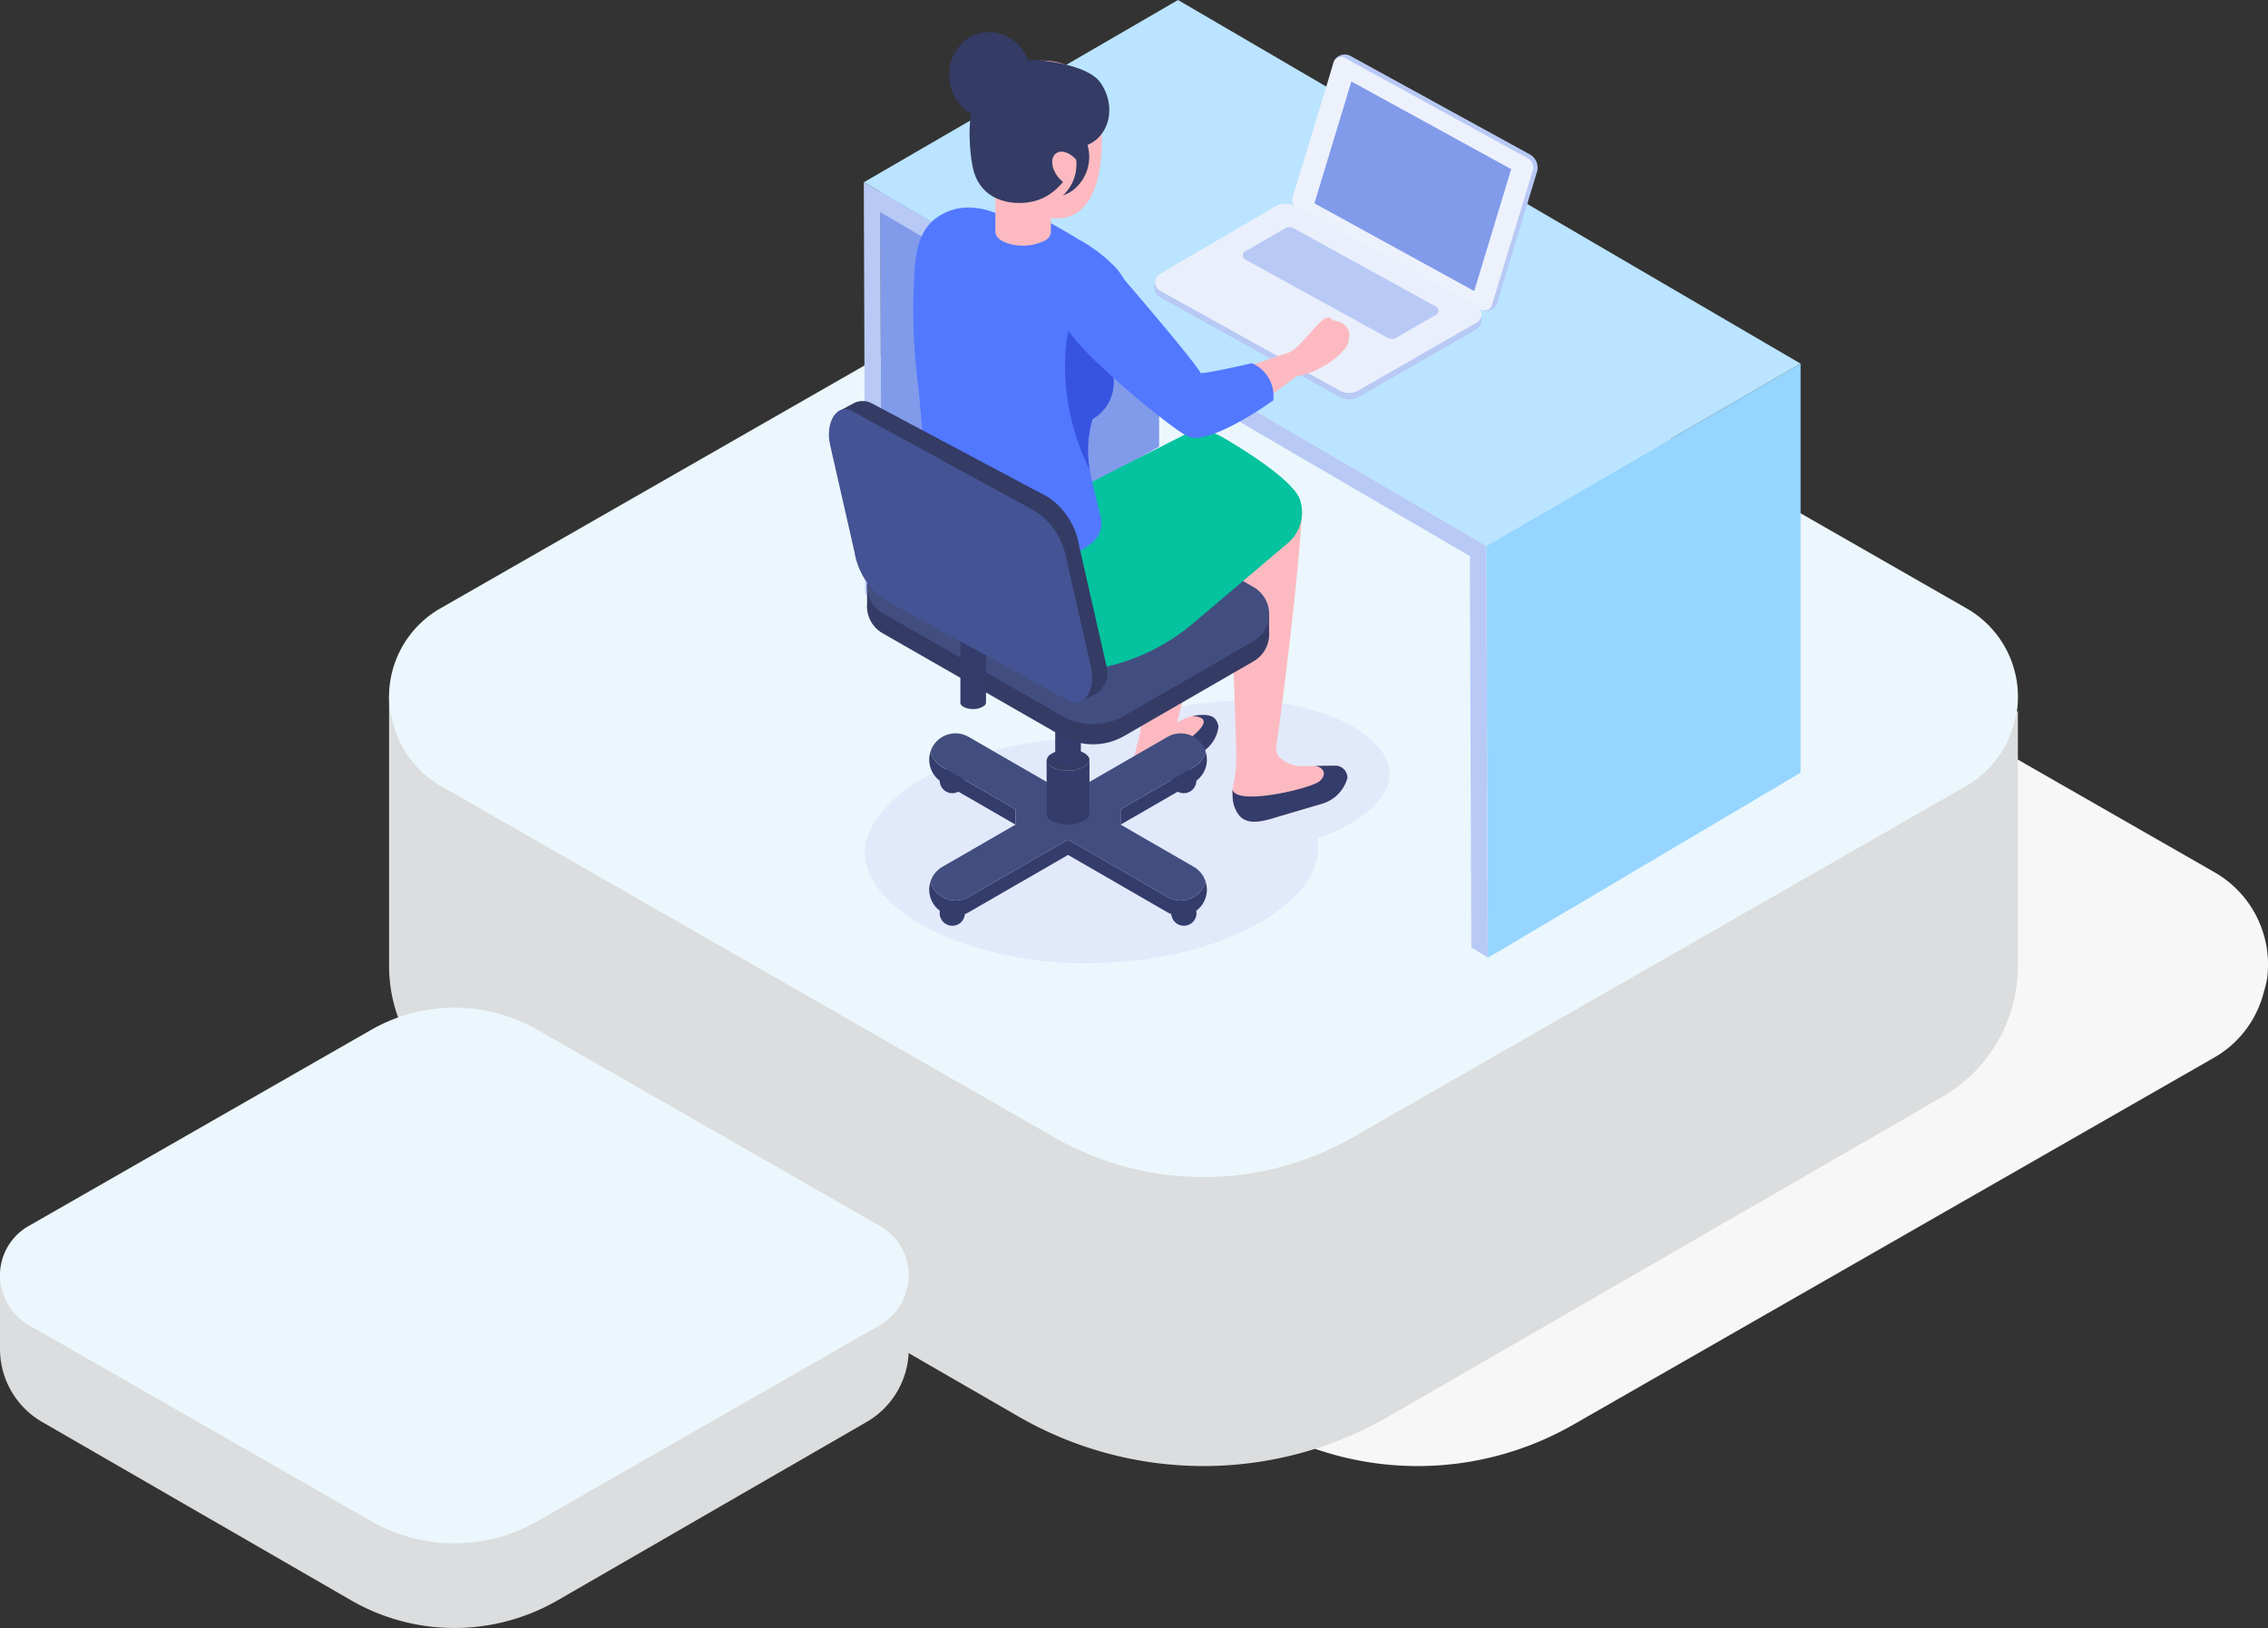 <svg xmlns="http://www.w3.org/2000/svg" width="255.719" height="183.604" viewBox="0 0 255.719 183.604">
  <rect x="0" y="0" width="255.719" height="183.604" fill="#333333" stroke="none"/>
  <g id="ilustration_1" transform="translate(5428.447 4278.607)">
    <path id="Path_7578" data-name="Path 7578" d="M-5200.865-4198.288l-72.237-41.383a35.321,35.321,0,0,0-35.089,0l-72.238,41.388a12,12,0,0,0-6,12.021,12.319,12.319,0,0,0,.349,1.442,11.845,11.845,0,0,0,5.648,7.49l72.237,41.384a35.325,35.325,0,0,0,35.09,0l72.238-41.387a11.85,11.85,0,0,0,5.646-7.492,11.846,11.846,0,0,0,.35-1.441A11.991,11.991,0,0,0-5200.865-4198.288Z" transform="translate(22.042 18.017)" fill="#f7f7f7" style="mix-blend-mode: multiply;isolation: isolate"/>
    <g id="Group_14460" data-name="Group 14460" transform="translate(-5428.447 -4254.128)">
      <g id="Group_14458" data-name="Group 14458" transform="translate(43.869)">
        <path id="Path_7579" data-name="Path 7579" d="M-5332.556-4183.2a49.372,49.372,0,0,0,49.375,0l67.137-42.3v28.741a17.049,17.049,0,0,1-8.524,14.767L-5287-4145.946a41.738,41.738,0,0,1-41.735,0l-62.433-36.044a17.052,17.052,0,0,1-8.526-14.768v-30.321Z" transform="translate(5399.694 4281.218)" fill="#dbddde"/>
        <path id="Path_7580" data-name="Path 7580" d="M-5393.856-4218.461l69.183-39.635a33.831,33.831,0,0,1,33.608,0l69.184,39.637a11.488,11.488,0,0,1,5.743,11.513,11.524,11.524,0,0,1-.332,1.381,11.353,11.353,0,0,1-5.411,7.174l-69.184,39.635a33.828,33.828,0,0,1-33.607,0l-69.185-39.639a11.357,11.357,0,0,1-5.411-7.174,12.14,12.14,0,0,1-.334-1.381A11.49,11.49,0,0,1-5393.856-4218.461Z" transform="translate(5399.696 4262.563)" fill="#ebf7fc"/>
      </g>
      <g id="Group_14459" data-name="Group 14459" transform="translate(0 89.17)">
        <path id="Path_7581" data-name="Path 7581" d="M-5390.989-4159.842a27.55,27.55,0,0,0,27.549,0l37.456-23.6v7.4a9.512,9.512,0,0,1-4.755,8.238l-34.833,20.111a23.282,23.282,0,0,1-23.286,0l-34.833-20.111a9.512,9.512,0,0,1-4.756-8.239v-8.278Z" transform="translate(5428.447 4214.528)" fill="#dbddde"/>
        <path id="Path_7582" data-name="Path 7582" d="M-5425.19-4179.514l38.6-22.112a18.874,18.874,0,0,1,18.75,0l38.6,22.115a6.411,6.411,0,0,1,3.2,6.425,6.4,6.4,0,0,1-.186.77,6.337,6.337,0,0,1-3.018,4l-38.6,22.113a18.878,18.878,0,0,1-18.751,0l-38.6-22.115a6.331,6.331,0,0,1-3.018-4,6.146,6.146,0,0,1-.187-.769A6.411,6.411,0,0,1-5425.19-4179.514Z" transform="translate(5428.448 4204.119)" fill="#ebf7fc"/>
      </g>
    </g>
    <g id="Group_14481" data-name="Group 14481" transform="translate(-5334.983 -4278.607)">
      <path id="Path_7583" data-name="Path 7583" d="M-5283.175-4251.73v46.137l-35.249,20.864-.188-46.442Z" transform="translate(5392.728 4292.739)" fill="#95d5ff"/>
      <path id="Path_7584" data-name="Path 7584" d="M-5331.95-4265.555v30.458l-31.275,17.725-.183-46.447Z" transform="translate(5369.177 4285.469)" fill="#819bea"/>
      <path id="Path_7585" data-name="Path 7585" d="M-5364.614-4258.048l35.432-20.559,70.191,41.008-35.437,20.559Z" transform="translate(5368.542 4278.607)" fill="#bae4ff"/>
      <path id="Path_7586" data-name="Path 7586" d="M-5294.428-4224.125l.172,46.416-1.856-1.135-.164-44.133-66.479-38.789.164,44.17-1.856-1.134-.166-46.4Z" transform="translate(5368.542 4285.692)" fill="#b8c9f5"/>
      <g id="Group_14462" data-name="Group 14462" transform="translate(36.673 6.13)">
        <g id="Group_14461" data-name="Group 14461" transform="translate(15.577)">
          <path id="Path_7587" data-name="Path 7587" d="M-5309.989-4246.755l4.42-14.572a1.7,1.7,0,0,0-.808-1.983l-20.274-11.13a1.337,1.337,0,0,0-1.844.746l-4.006,14.949a1.156,1.156,0,0,0,.547,1.348l20.208,11.642A1.288,1.288,0,0,0-5309.989-4246.755Z" transform="translate(5333.149 4274.59)" fill="#b8c9f5"/>
          <path id="Path_7588" data-name="Path 7588" d="M-5310.438-4246.421l4.606-15.187a1.153,1.153,0,0,0-.549-1.346l-20.661-11.343a.866.866,0,0,0-1.245.506l-4.606,15.189a1.152,1.152,0,0,0,.55,1.345l20.661,11.344A.865.865,0,0,0-5310.438-4246.421Z" transform="translate(5332.943 4274.687)" fill="#edf1fc"/>
          <path id="Path_7589" data-name="Path 7589" d="M-5313.294-4248.948l4.169-13.748-18.019-9.893-4.169,13.748Z" transform="translate(5333.799 4275.643)" fill="#819bea"/>
        </g>
        <path id="Path_7590" data-name="Path 7590" d="M-5306.676-4252.024l-20.606-10.78a2.194,2.194,0,0,0-2.189.044l-13.131,7.173a1.441,1.441,0,0,0,.116,2.347l20.236,11.246a2.2,2.2,0,0,0,2.188-.03l13.292-7.63A1.645,1.645,0,0,0-5306.676-4252.024Z" transform="translate(5343.153 4280.644)" fill="#b8c9f5"/>
        <path id="Path_7591" data-name="Path 7591" d="M-5342.527-4253.728l20.236,11.247a2.2,2.2,0,0,0,2.188-.031l13.292-7.632a1.1,1.1,0,0,0-.032-1.9l-3.494-1.916-15.082-8.283-1.9-1.047a2.2,2.2,0,0,0-2.19.047l-13.049,7.623A1.1,1.1,0,0,0-5342.527-4253.728Z" transform="translate(5343.185 4280.387)" fill="#eaeffc"/>
        <path id="Path_7592" data-name="Path 7592" d="M-5336.348-4259.083l4.48-2.587a1.04,1.04,0,0,1,1.037,0l16.024,8.82a.517.517,0,0,1,0,.9l-4.477,2.586a1.038,1.038,0,0,1-1.037,0l-16.027-8.819A.517.517,0,0,1-5336.348-4259.083Z" transform="translate(5346.594 4281.309)" fill="#b8c9f5"/>
      </g>
      <g id="Group_14480" data-name="Group 14480" transform="translate(0 3.617)">
        <path id="Path_7593" data-name="Path 7593" d="M-5360.276-4216.487c4.983-3.852,13.133-6.15,21.8-6.15.6,0,1.2.017,1.793.038l.172-.137c3.312-2.559,8.728-4.088,14.485-4.088a27.594,27.594,0,0,1,10.355,1.882c3.625,1.486,5.968,3.7,6.268,5.913.292,2.145-1.358,3.918-2.791,5.026a17.9,17.9,0,0,1-5.344,2.7c.027.129.059.26.076.39.437,3.229-2.043,5.9-4.2,7.564-4.983,3.851-13.132,6.15-21.8,6.15a41.507,41.507,0,0,1-15.582-2.832c-5.456-2.237-8.981-5.562-9.431-8.9C-5364.913-4212.153-5362.434-4214.819-5360.276-4216.487Z" transform="translate(5368.587 4302.215)" fill="#e2e9fb" style="mix-blend-mode: multiply;isolation: isolate"/>
        <g id="Group_14477" data-name="Group 14477" transform="translate(4.287)">
          <g id="Group_14464" data-name="Group 14464" transform="translate(29.94 51.844)">
            <g id="Group_14463" data-name="Group 14463" transform="translate(0 0.767)">
              <path id="Path_7594" data-name="Path 7594" d="M-5333.906-4240.163l-7.033-1.591.017.417c-1.757,5.73-2.813,24.94-2.986,26.062-.086.5-.645,2.4-.722,2.868a1.842,1.842,0,0,1-.031.231c-.009.122-.025.217-.034.313-.026.2-.03.409-.05.531a1.925,1.925,0,0,0,2.008,2.028,2.844,2.844,0,0,0,1.85-.854,17.886,17.886,0,0,1,2.948-2.3c.383-.245.746-.484,1.006-.684a5.784,5.784,0,0,0,.992-.923,3.375,3.375,0,0,0,.878-1.973c-.018-.078-.043-.171-.061-.267a1.482,1.482,0,0,0-.618-.785,1.4,1.4,0,0,0-.772-.234h-.382c-.227,0-.437,0-.661.022a5.472,5.472,0,0,0-2.192.839l5.389-20.672a14.719,14.719,0,0,0,.487-2.33,5.429,5.429,0,0,0,.087-.678Z" transform="translate(5344.759 4241.754)" fill="#fcbac0"/>
              <path id="Path_7595" data-name="Path 7595" d="M-5335.06-4224.449a3.968,3.968,0,0,1-1.87,2.9c-.264.2-.625.44-1.006.683a18.924,18.924,0,0,0-2.948,2.305,2.84,2.84,0,0,1-1.851.854c-1.141.056-2.146-.307-2.008-2.028.013-.115.026-.323.05-.531l.034-.277c.024-.126.021-.2.031-.268.139.578.776.728,1.273.7a2.892,2.892,0,0,0,1.917-.686c.911-.866,7.447-4.6,3.4-4.841l.479-.076c1.94-.227,2.238.411,2.434,1C-5335.1-4224.624-5335.073-4224.53-5335.06-4224.449Z" transform="translate(5344.754 4250.163)" fill="#343c6b"/>
            </g>
            <path id="Path_7596" data-name="Path 7596" d="M-5325.51-4211.365l-3.67.042a3.535,3.535,0,0,1-2.676-.947,1.34,1.34,0,0,1-.417-1.2c.04-.292.087-.633.134-1,0,0,1.944-13.714,2.778-25.183l-8.188-2.6-.125-.006.1.688.085.533c-.236,3.228.484,19.8.712,28.345a15.782,15.782,0,0,1-.413,3.9,4.8,4.8,0,0,0,.7,2.985c1.034,1.279,3.067.613,4.642.136l4.65-1.374a4.166,4.166,0,0,0,2.948-2.928A1.362,1.362,0,0,0-5325.51-4211.365Z" transform="translate(5348.48 4242.257)" fill="#fcbac0"/>
            <path id="Path_7597" data-name="Path 7597" d="M-5325.67-4222.01l-2.354.023c.957.174,1.347,1,.466,1.735-1,.838-9.589,2.869-9.806.872,0,.4.007.713.012.871a3.564,3.564,0,0,0,.7,2.057c1.034,1.338,3.07.606,4.643.135l4.65-1.374a4.176,4.176,0,0,0,2.948-2.928A1.371,1.371,0,0,0-5325.67-4222.01Z" transform="translate(5348.64 4252.901)" fill="#343c6b"/>
          </g>
          <g id="Group_14470" data-name="Group 14470" transform="translate(0 50.063)">
            <g id="Group_14468" data-name="Group 14468" transform="translate(7.022 17.223)">
              <g id="Group_14466" data-name="Group 14466" transform="translate(0 11.806)">
                <path id="Path_7598" data-name="Path 7598" d="M-5341.891-4210.62a1.422,1.422,0,0,0,1.421,1.422,1.422,1.422,0,0,0,1.422-1.422,1.421,1.421,0,0,0-1.422-1.42A1.421,1.421,0,0,0-5341.891-4210.62Z" transform="translate(5369.18 4230.896)" fill="#343c6b"/>
                <path id="Path_7599" data-name="Path 7599" d="M-5359.005-4210.62a1.422,1.422,0,0,0,1.422,1.422,1.422,1.422,0,0,0,1.42-1.422,1.421,1.421,0,0,0-1.42-1.42A1.421,1.421,0,0,0-5359.005-4210.62Z" transform="translate(5360.183 4230.896)" fill="#343c6b"/>
                <path id="Path_7600" data-name="Path 7600" d="M-5341.9-4220.416a1.42,1.42,0,0,0,1.419,1.42,1.421,1.421,0,0,0,1.422-1.42,1.421,1.421,0,0,0-1.422-1.421A1.42,1.42,0,0,0-5341.9-4220.416Z" transform="translate(5369.174 4225.745)" fill="#343c6b"/>
                <path id="Path_7601" data-name="Path 7601" d="M-5359-4220.416a1.421,1.421,0,0,0,1.421,1.42,1.421,1.421,0,0,0,1.421-1.42,1.421,1.421,0,0,0-1.421-1.421A1.42,1.42,0,0,0-5359-4220.416Z" transform="translate(5360.184 4225.745)" fill="#343c6b"/>
                <g id="Group_14465" data-name="Group 14465">
                  <path id="Path_7602" data-name="Path 7602" d="M-5358.3-4221.319l8.245,4.762v1.729l-8.245-4.762a2.962,2.962,0,0,1-1.347-3.436A2.94,2.94,0,0,0-5358.3-4221.319Z" transform="translate(5359.777 4225.121)" fill="#343c6b"/>
                  <path id="Path_7603" data-name="Path 7603" d="M-5337.384-4221.32a2.935,2.935,0,0,0,1.345-1.705,2.961,2.961,0,0,1-1.345,3.435l-8.249,4.762v-1.729Z" transform="translate(5367.212 4225.121)" fill="#343c6b"/>
                  <path id="Path_7604" data-name="Path 7604" d="M-5359.384-4211.155a2.958,2.958,0,0,0,2.569,1.482,2.955,2.955,0,0,0,1.478-.4l11.212-6.474,11.212,6.474a2.951,2.951,0,0,0,1.479.4,2.963,2.963,0,0,0,2.569-1.482,3,3,0,0,0,.261-.612,2.95,2.95,0,0,1-.261,2.342,2.962,2.962,0,0,1-2.569,1.481,2.956,2.956,0,0,1-1.479-.4l-11.212-6.475-11.212,6.475a2.96,2.96,0,0,1-1.478.4,2.957,2.957,0,0,1-2.569-1.481,2.95,2.95,0,0,1-.263-2.342A2.974,2.974,0,0,0-5359.384-4211.155Z" transform="translate(5359.777 4228.528)" fill="#343c6b"/>
                  <path id="Path_7605" data-name="Path 7605" d="M-5331.479-4205.542a2.967,2.967,0,0,1-1.478-.4l-11.212-6.474-11.212,6.474a2.97,2.97,0,0,1-1.478.4,2.96,2.96,0,0,1-2.569-1.482,3,3,0,0,1-.263-.613,2.958,2.958,0,0,1,1.348-1.708l8.248-4.761v-1.729l-8.246-4.763a2.939,2.939,0,0,1-1.347-1.707,3.124,3.124,0,0,1,.26-.612,2.969,2.969,0,0,1,4.051-1.085l11.208,6.473,11.212-6.473a2.965,2.965,0,0,1,4.048,1.085,3.029,3.029,0,0,1,.26.613,2.934,2.934,0,0,1-1.344,1.705l-8.249,4.763v1.729l8.249,4.761a2.958,2.958,0,0,1,1.344,1.708,2.972,2.972,0,0,1-.26.613A2.966,2.966,0,0,1-5331.479-4205.542Z" transform="translate(5359.822 4224.398)" fill="#424e7f"/>
                </g>
              </g>
              <g id="Group_14467" data-name="Group 14467" transform="translate(13.232 13.613)">
                <path id="Path_7606" data-name="Path 7606" d="M-5351.1-4222.4a1.374,1.374,0,0,0,.9.907,3.91,3.91,0,0,0,1.473.268,3.5,3.5,0,0,0,2.058-.581,1.023,1.023,0,0,0,.4-.631l0,6a.834.834,0,0,1-.4.714,3.483,3.483,0,0,1-2.059.582,3.922,3.922,0,0,1-1.473-.268c-.517-.211-.848-.525-.892-.84a.537.537,0,0,1,.011-.188S-5351.112-4222.462-5351.1-4222.4Z" transform="translate(5351.104 4223.624)" fill="#343c6b"/>
                <path id="Path_7607" data-name="Path 7607" d="M-5350.205-4221.081a3.938,3.938,0,0,0,1.472.269,3.492,3.492,0,0,0,2.058-.582.827.827,0,0,0,.4-.713c-.042-.314-.375-.629-.889-.84a3.938,3.938,0,0,0-1.471-.266,3.5,3.5,0,0,0-2.058.579.837.837,0,0,0-.4.714C-5351.052-4221.606-5350.72-4221.292-5350.205-4221.081Z" transform="translate(5351.107 4223.214)" fill="#343b65"/>
              </g>
              <path id="Path_7608" data-name="Path 7608" d="M-5347.575-4217.612a.5.5,0,0,1-.238.429,2.094,2.094,0,0,1-1.233.348,2.344,2.344,0,0,1-.881-.16c-.308-.127-.512-.315-.537-.5-.005-.038,0-14.637,0-14.637h2.89Z" transform="translate(5364.671 4232.137)" fill="#343c6b"/>
            </g>
            <g id="Group_14469" data-name="Group 14469">
              <path id="Path_7609" data-name="Path 7609" d="M-5364.362-4229.847l-.013-2.031.942-.052a3.512,3.512,0,0,1,.815-.648l14.571-8.412a7.05,7.05,0,0,1,7.032-.01l20.209,11.587a3.5,3.5,0,0,1,1.167,1.088l.589-.136.016,2.1a3.511,3.511,0,0,1-1.762,3.059l-14.571,8.411a7.047,7.047,0,0,1-7.032.011l-20.209-11.588A3.5,3.5,0,0,1-5364.362-4229.847Z" transform="translate(5364.38 4244.208)" fill="#343b65"/>
              <path id="Path_7610" data-name="Path 7610" d="M-5362.615-4234.068l14.57-8.411a7.05,7.05,0,0,1,7.033-.011l20.209,11.588a3.525,3.525,0,0,1,.009,6.111l-14.571,8.411a7.05,7.05,0,0,1-7.032.01l-20.21-11.588A3.525,3.525,0,0,1-5362.615-4234.068Z" transform="translate(5364.378 4243.424)" fill="#424e7f"/>
            </g>
          </g>
          <g id="Group_14476" data-name="Group 14476" transform="translate(5.191)">
            <g id="Group_14475" data-name="Group 14475" transform="translate(0 3.128)">
              <g id="Group_14474" data-name="Group 14474">
                <g id="Group_14472" data-name="Group 14472" transform="translate(0 0.093)">
                  <path id="Path_7611" data-name="Path 7611" d="M-5317.816-4238.992c-.876-2.634-8.9-7.153-8.9-7.153a4.529,4.529,0,0,0-4.3-.1l-10.209,5.2a4.725,4.725,0,0,1-1.012.424c-4.385-6.833-11.08-4.576-14.6-2.683a4.468,4.468,0,0,0-2.338,3.813,32.029,32.029,0,0,1-.467,4.678c-.444,2.357-.705,5.4,0,7.389,1.607,4.5,9.078,7.253,11.587,7.624a23.262,23.262,0,0,0,18.369-5.417c3.6-3.05,7.891-6.691,10.488-8.884A4.53,4.53,0,0,0-5317.816-4238.992Z" transform="translate(5361.453 4288.524)" fill="#04c39e"/>
                  <path id="Path_7612" data-name="Path 7612" d="M-5360.342-4242.668c.892,10.156,1.215,14.375,1.663,14.846,5.08,5.282,13.269,5.915,17.616,2.678a2.906,2.906,0,0,0,1.271-3.025c-.346-1.364-.816-3.288-1.187-5.052-.022-.1-.038-.208-.053-.308a12.255,12.255,0,0,1,.207-5.459c.032-.109.055-.216.085-.315a4.751,4.751,0,0,0,2.387-4.12,4.609,4.609,0,0,0-.331-1.731l2.265-7.129.052-.17a7.064,7.064,0,0,0-1.839-4.027,17.242,17.242,0,0,0-3.927-3c-.07-.031-.131-.076-.2-.115-.332-.193-.656-.4-.979-.585l-.347-.208-.8-.455-.887-.508-2.656-1.539-.64-.371-.361-.2a2.6,2.6,0,0,0-.855.239,6.91,6.91,0,0,1-1.824.678,7.927,7.927,0,0,0-2.041-.548,6.219,6.219,0,0,0-4.89,1.3c-1.709,1.44-2.025,3.682-2.18,5.506A67.685,67.685,0,0,0-5360.342-4242.668Z" transform="translate(5360.978 4279.734)" fill="#5278ff"/>
                  <path id="Path_7613" data-name="Path 7613" d="M-5349.611-4247.16a27.1,27.1,0,0,0,2.673,9.146,12.267,12.267,0,0,1,.207-5.46c.032-.108.055-.215.085-.315a4.751,4.751,0,0,0,2.387-4.121,4.6,4.6,0,0,0-.331-1.731l.6-1.888-5-3.394C-5349.862-4252.691-5349.833-4249.614-5349.611-4247.16Z" transform="translate(5366.883 4284.222)" fill="#3754e0"/>
                  <g id="Group_14471" data-name="Group 14471" transform="translate(7.458)">
                    <path id="Path_7614" data-name="Path 7614" d="M-5342.672-4261c-1.215,5.076-4.632,5.44-7.771,3.788a11.569,11.569,0,0,1-5.638-9.169c-.157-4.671,2.886-7.61,6.758-7.743C-5340.5-4274.418-5342.251-4262.754-5342.672-4261Z" transform="translate(5356.087 4274.126)" fill="#fcbac0"/>
                    <path id="Path_7615" data-name="Path 7615" d="M-5354.889-4268.129v10.177c0,.476.44.933,1.246,1.227a5.553,5.553,0,0,0,4.393-.294,1.157,1.157,0,0,0,.622-.933l.019-10.177Z" transform="translate(5356.719 4277.278)" fill="#fcbac0"/>
                  </g>
                </g>
                <path id="Path_7616" data-name="Path 7616" d="M-5356.4-4261.9c.942,4.005,5.078,4.273,7.273,3.544,3.516-1.166,5.181-5.712,5.279-8.582.147-4.373-2.7-7.124-6.325-7.246C-5358.435-4274.46-5356.789-4263.545-5356.4-4261.9Z" transform="translate(5363.174 4274.187)" fill="#343b65"/>
                <g id="Group_14473" data-name="Group 14473" transform="translate(17.322 22.745)">
                  <path id="Path_7617" data-name="Path 7617" d="M-5338.393-4248.576c2.355-.723,5-1.615,6.439-2.107l1.07-.369c1.856-.23,4.458-5.423,5.319-3.77,0,0,2.8.176,1.623,2.927a8.129,8.129,0,0,1-2.995,2.45,7.4,7.4,0,0,1-2.343.864c-.125.022-.242.06-.36.091a61.521,61.521,0,0,1-7.244,4.851Z" transform="translate(5355.528 4261.452)" fill="#fcbac0"/>
                  <path id="Path_7618" data-name="Path 7618" d="M-5343.391-4257.547s8.135,9.436,8.859,10.825c.119.229,5.788-1.082,5.788-1.082a4.007,4.007,0,0,1,2.42,4.187s-6.6,4.784-9.363,4.176c-1.419-.311-13.409-10.239-13.937-12.554l.752-7.284C-5347.444-4258.864-5343.391-4257.547-5343.391-4257.547Z" transform="translate(5349.623 4259.279)" fill="#5278ff"/>
                </g>
              </g>
              <path id="Path_7619" data-name="Path 7619" d="M-5347.835-4266.309c.721.959.8,2.118.175,2.587s-1.711.068-2.433-.892-.8-2.116-.176-2.585S-5348.557-4267.268-5347.835-4266.309Z" transform="translate(5366.384 4277.756)" fill="#fcbac0"/>
            </g>
            <path id="Path_7620" data-name="Path 7620" d="M-5344.29-4271.638c-1.44-2.021-6.667-2.591-8.112-2.544-.256.008,1.788.863,1.58,1.016a4.768,4.768,0,0,0-.722,6.671,5.162,5.162,0,0,0,4.189,2.253,4.745,4.745,0,0,1-1.147,5.347,3.984,3.984,0,0,0,1.084-.547,4.77,4.77,0,0,0,1.689-5.141,3.934,3.934,0,0,0,.717-.394C-5343.008-4266.39-5342.687-4269.376-5344.29-4271.638Z" transform="translate(5365.402 4277.315)" fill="#343b65"/>
            <path id="Path_7621" data-name="Path 7621" d="M-5357.4-4268.5a4.685,4.685,0,0,0,4.1,2.147,4.2,4.2,0,0,0,2.373-.85,5.091,5.091,0,0,0,.99-6.869,4.56,4.56,0,0,0-5.781-1.728,4.042,4.042,0,0,0-.693.419A5.108,5.108,0,0,0-5357.4-4268.5Z" transform="translate(5362.381 4276.237)" fill="#343b65"/>
          </g>
        </g>
        <g id="Group_14479" data-name="Group 14479" transform="translate(0 41.611)">
          <path id="Path_7622" data-name="Path 7622" d="M-5354.584-4221.7a.505.505,0,0,1-.238.429,2.094,2.094,0,0,1-1.234.348,2.351,2.351,0,0,1-.882-.16c-.309-.127-.511-.315-.537-.5,0-.04,0-14.638,0-14.638h2.891Z" transform="translate(5372.295 4255.662)" fill="#343c6b"/>
          <g id="Group_14478" data-name="Group 14478">
            <path id="Path_7623" data-name="Path 7623" d="M-5366.515-4247.769l1.74-.935a2.194,2.194,0,0,1,2.068,0l19.9,10.587a8.189,8.189,0,0,1,3.459,5.411l3.14,13.815a2.748,2.748,0,0,1-1.3,2.975l-1.759.9.126-1.794a1.952,1.952,0,0,1-.244-.083l-20.68-11.324a8.183,8.183,0,0,1-3.458-5.409l-2.75-12.1a5.518,5.518,0,0,1-.122-1.166Z" transform="translate(5367.542 4248.964)" fill="#343b65"/>
            <path id="Path_7624" data-name="Path 7624" d="M-5367.054-4244.322l2.751,12.1a8.187,8.187,0,0,0,3.458,5.408l20.679,11.325c1.708.943,3.106-1.169,2.522-3.809l-2.753-12.113a8.18,8.18,0,0,0-3.459-5.41l-20.677-11.312C-5366.24-4249.073-5367.638-4246.961-5367.054-4244.322Z" transform="translate(5367.188 4249.282)" fill="#445393"/>
          </g>
        </g>
      </g>
    </g>
  </g>
</svg>
